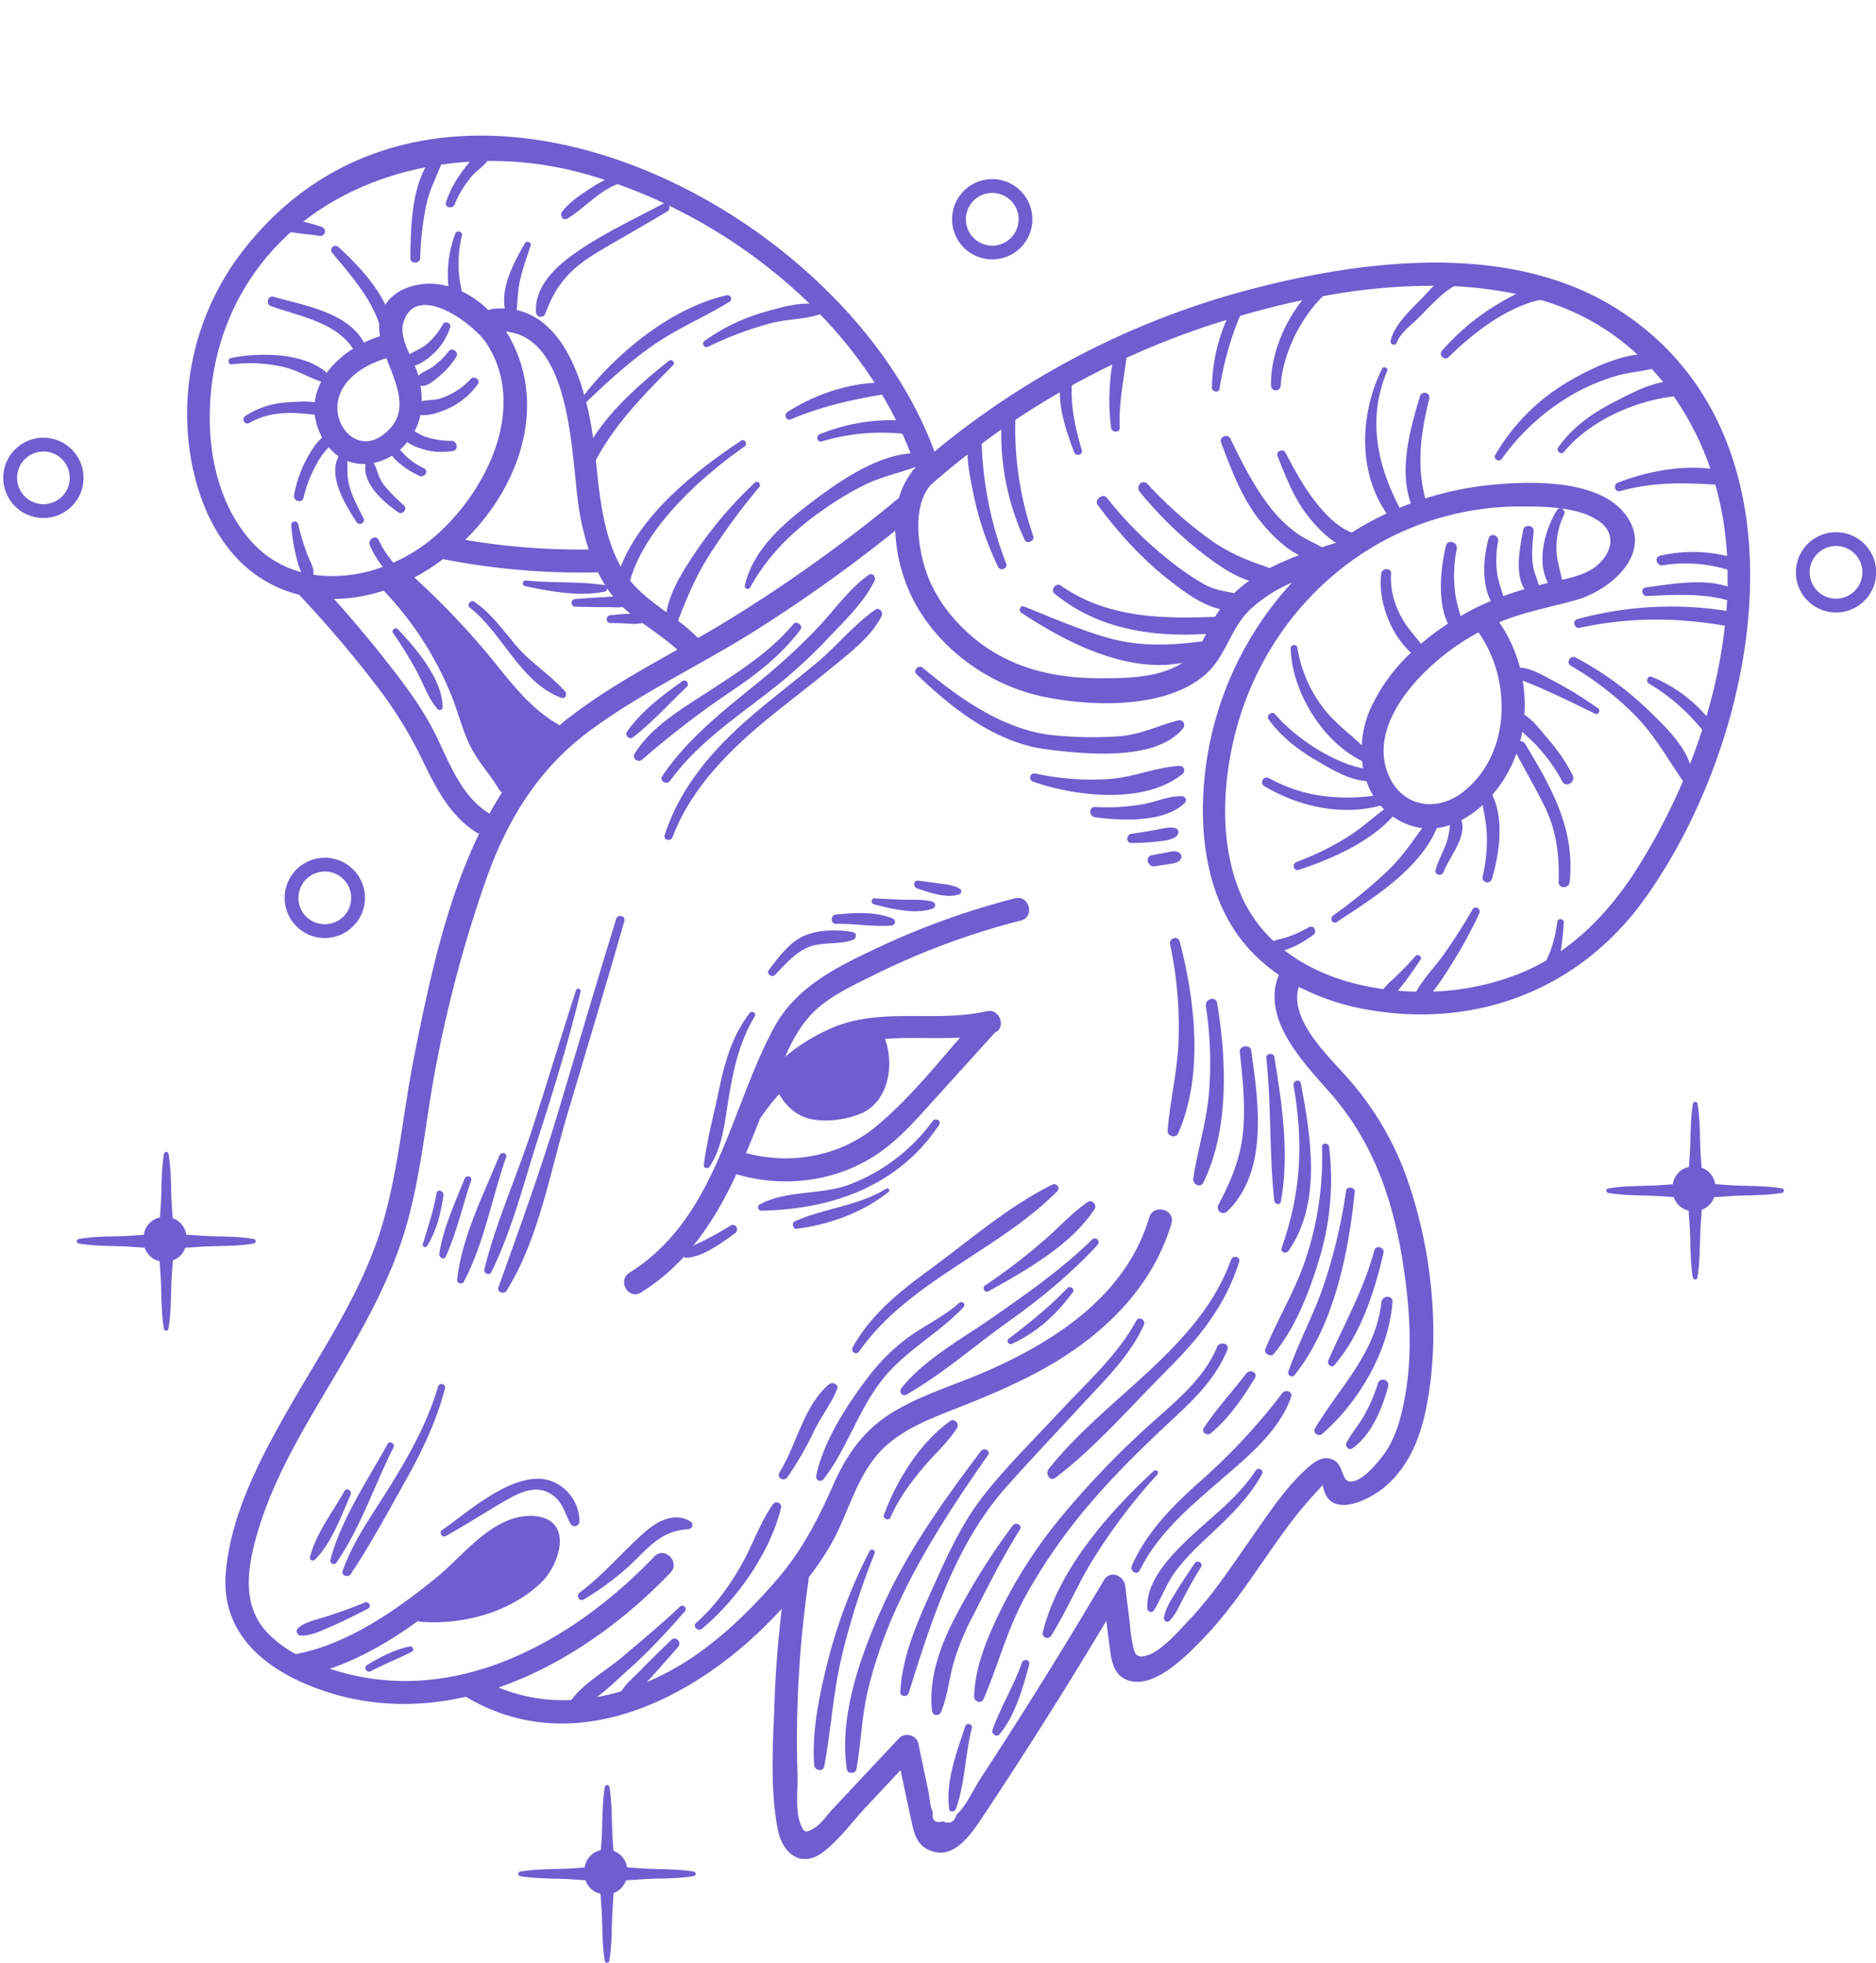 <?xml version="1.0" encoding="UTF-8" standalone="no"?><svg xmlns="http://www.w3.org/2000/svg" xmlns:xlink="http://www.w3.org/1999/xlink" data-name="Layer 2" fill="#000000" height="850.3" preserveAspectRatio="xMidYMid meet" version="1" viewBox="92.9 45.5 812.7 850.3" width="812.7" zoomAndPan="magnify"><g id="change1_1"><path d="M471,546.75c10-6.21,17.82-15.13,25.65-23.78l27.23-30.1c5-2.14,2.3-10.62-3.6-9.28-21.85,5-45-1.77-66.2,6.91A81.46,81.46,0,0,0,433,503.34c2.92-6.61,6.33-13,11.2-18.23,7.32-7.81,18.1-12.63,27.55-17.34a323.61,323.61,0,0,1,63.44-23.5c6.2-1.61,3.57-11.21-2.65-9.6a338,338,0,0,0-59.44,21.41c-17.59,8.3-35.39,16.9-44.93,34.69-6,11.14-10.64,23.26-15.33,35.38a4.87,4.87,0,0,0-.73,1.87C401.8,554.63,391,581,365.6,596.84c-5.43,3.38-.44,12,5,8.59a89.13,89.13,0,0,0,18.6-15.49,1.25,1.25,0,0,0,1,.46c7.43-.42,15.3-6.46,21.14-10.64,2-1.41.2-4.66-1.94-3.32q-5.16,3.22-10.58,6c-1.82.95-3.75,1.76-5.58,2.71,7.57-9.32,13.51-19.88,18.67-30.94C431.73,560.05,453.39,557.68,471,546.75ZM508.81,495c-11.45,13.3-22.88,27.24-36.15,38.31-15.79,13.16-37,17-56.58,11.71,2.11-5,4.13-10,6.11-15a98.48,98.48,0,0,1,8.2-10.5c3.09,5,7.09,9.12,13.21,10.64,6.67,1.66,15.8.43,22.1-2.18,12.07-5,14.76-21,10.58-32.39C487,494.72,498,495.58,508.81,495Z" fill="#705dcf"/></g><g id="change1_2"><path d="M676.74,512.53c-8.28-9.45-25.58-25.33-21.2-39.53a103.81,103.81,0,0,0,30.59,10.05c47.21,8,91.43-9.3,119.3-48.21,50.8-70.89,74.62-200.5-11.84-255.41C747.4,150.1,684.25,157.8,634,171a356.74,356.74,0,0,0-136.29,70.16C458.29,133.11,283,45.49,198.41,153.78a115.34,115.34,0,0,0-23.56,85.29c3.65,28.51,18,56.68,47.68,64.1.06.08.11.16.17.23a500.66,500.66,0,0,1,34.95,41.34,182.27,182.27,0,0,1,18.63,30.83c5.54,11.47,11.63,23.2,22.64,30.35a4.71,4.71,0,0,0,1.57.67c-14.63,30.21-21.91,65.12-28.2,96.75-5.61,28.26-7.35,57.67-17.87,84.72-9.79,25.18-25.23,47.66-38.42,71.1-11.61,20.62-23.22,43.59-25.28,67.54-2.29,26.55,17.08,42.15,40.09,50.49,21.51,7.8,43.2,8.14,63.94,3.37l.12.09c47.25,28.15,100.56.15,134.25-35.58l2.46-2.64c-1.55,13.1-2.64,26.24-3.11,39.43-.66,18.1-2.13,38.56,1.43,56.42,2,10.08,10,16.74,19.48,9.65,6.95-5.21,12.73-13.25,18.67-19.59l15-16c1.45,6.94,2.9,13.88,4.41,20.81,1.13,5.18,2,10.8,7.22,13.49,11.22,5.8,19.29-7.11,24.39-14.77q27.57-41.46,53.12-84.22c.54,4.65,1.11,9.3,1.78,13.92.74,5.06,2.23,10,7.57,11.86,11.46,3.93,25.37-10.68,32.39-17.88,10.4-10.67,18.79-23.11,27.27-35.3,4.76-6.84,9.53-13.7,14.8-20.16,2.44-3,5-5.91,7.64-8.7.52-.55,1.37-1.59,2.21-2.5.1.41.3,1,.54,1.9,3.38,12.63,19.46,4.41,25.54-.43,10.22-8.12,15.59-20.1,18.33-32.6,7.29-33.18,3-72.73-8.86-104.49A131.6,131.6,0,0,0,676.74,512.53ZM624.25,184.1a76,76,0,0,0-6.32,29.39c0,1.83,3,2.34,3.29.44a135.85,135.85,0,0,1,8.86-31.57c8.76-2.55,17.79-4.86,27-6.81-8.44,10.47-13.89,24.89-13.54,37a2.08,2.08,0,0,0,4.16,0c.85-13.3,8.24-28.91,18.32-38.73a259.47,259.47,0,0,1,48-4.53c-1.34,1.34-2.52,2.65-3.46,3.67-5.19,5.67-13.57,12.53-15.27,20.34A1.42,1.42,0,0,0,698,194c1.45-4.2,5.92-7.37,9-10.39,2.62-2.6,5.15-5.29,7.82-7.84a43.56,43.56,0,0,1,7.8-6.2l.16-.09a173.3,173.3,0,0,1,26.93,3.38,106.08,106.08,0,0,0-9.26,5.18,100.4,100.4,0,0,0-22.81,19.35c-1.68,1.9,1,4.61,2.81,2.8,10.19-10,24.83-21.59,39.66-24.77l1.07.29a103.2,103.2,0,0,1,41.06,23.37c-10.65,1.39-22.15,7.15-30.23,11.93a88,88,0,0,0-31.32,31.54c-1.1,1.88,1.63,3.36,2.85,1.67A97.49,97.49,0,0,1,774.87,216a88.22,88.22,0,0,1,18.73-7.79c4.79-1.37,10-1.72,14.81-2.92,1.71,1.87,3.38,3.78,5,5.76-6.91,1.13-13.52,4.68-19.76,7.83C783.5,224,774.46,230,767.9,239.41c-1,1.45,1.33,3.29,2.48,1.91,11-13.31,30.3-22.09,47.61-24.09a125.76,125.76,0,0,1,15.85,31.33c-13.38-1.57-27.94,1.37-40,6-2.23.87-1.4,4.34,1,3.67,14.34-3.94,27.1-3.64,41.16-2.77a135.83,135.83,0,0,1,4.28,21.64c.36,3.09.62,6.19.8,9.31a62.14,62.14,0,0,0-29-.15c-2.73.62-1.53,4.55,1.13,4.12a62.76,62.76,0,0,1,28.09,1.92c0,2.42.06,4.85,0,7.29-10.79-3.62-24.82-1-35.59.44-2.08.28-1.58,3.76.5,3.67,11.18-.48,24-1.31,34.89,1.8-.08,1.54-.18,3.09-.29,4.64a155.14,155.14,0,0,0-64.52,3.55c-2.45.65-1.41,4.33,1,3.79,21-4.59,41.77-4.59,62.86-.9a223.19,223.19,0,0,1-8,39.18,62.08,62.08,0,0,0-23.71-17.05c-1.69-.72-2.76,2-1.23,2.91a86,86,0,0,1,23.1,20.06q-2.41,7.48-5.29,14.78c-2.85-8.8-11.6-17-17.6-22.88a140.22,140.22,0,0,0-31.92-23.22c-2.33-1.25-4.37,2.21-2.08,3.56a135.51,135.51,0,0,1,27.7,21.36c8.54,8.66,13.86,18.43,20.6,28.21a2.31,2.31,0,0,0,.3.32,270.36,270.36,0,0,1-19.25,36.9c-8.93,14.28-20,27.33-33.76,36.88a109.21,109.21,0,0,0,1.33-12.51c.1-1.55-2.53-1.94-2.75-.37a66.09,66.09,0,0,1-2.87,12.33c-.48,1.41-1.23,2.94-1.9,4.49a86.79,86.79,0,0,1-9.82,5,111.76,111.76,0,0,1-39.34,8.54,123.58,123.58,0,0,0,7.71-11.3,197.41,197.41,0,0,0,12.37-22.56c.92-1.94-1.82-3.62-2.92-1.71-3.85,6.67-8,13.1-12.41,19.41-3.72,5.3-8.84,10.45-12,16.21-2.65-.06-5.3-.2-7.93-.42.63-.77,1.16-1.48,1.52-1.91,3-3.65,5.59-7.59,8.28-11.5.86-1.26-1.14-2.83-2.14-1.65a138.67,138.67,0,0,1-9.92,10.22,25.4,25.4,0,0,0-4,4.14q-4.76-.66-9.38-1.68c-12.2-2.72-23.89-7.65-33.51-15.12a44,44,0,0,0,12.46-6.68c1.94-1.41.24-4.55-1.93-3.29a52.26,52.26,0,0,1-8.45,3.92c-2.22.81-4.58,1.26-6.82,2a59.48,59.48,0,0,1-13.53-18.76c-9.78-21.5-8.83-47.68-3.3-70.17,11.17-45.39,45.26-82.47,90.65-94.86a124.39,124.39,0,0,1,32.39-4.44c10.76,0,25.88-.06,35,6.5,8.49,6.09,4.33,15.63-2.82,20.37-4,2.62-8.75,3.85-13.41,4.89-.81-4.4-2.31-8.42-2.39-13.05a32.74,32.74,0,0,1,3.29-15.21c1-2.08-1.91-3.85-3.13-1.83-5.25,8.71-8.85,21.8-3.85,31.47-1.32.31-2.64.63-3.95,1-.77-2.92-2.14-5.69-2.57-8.76-.68-4.88-.15-9.82.32-14.69.25-2.56-4-3.15-4.51-.61-1.28,6.87-3.89,18.92.56,25.73q-4.66,1.35-9.23,3c-.79-3-2-6-2.52-9.12A42.38,42.38,0,0,1,741.9,280c.48-2.69-3.44-3.87-4.16-1.14-2.16,8.06-3.1,19.1,1,27-1,.44-2.1.89-3.14,1.37-3.35,1.54-6.7,3.29-10,5.18-.75-3-1.71-5.92-2.17-9a59.19,59.19,0,0,1,.54-20.13c.58-3-4-4.37-4.68-1.29-2.27,9.62-3.83,24,.88,33.7a112.51,112.51,0,0,0-11.73,8.73c-2.47-3.41-5.49-6.49-7.64-10.14-3.68-6.24-5.73-12.89-5.27-20.18.18-2.8-3.95-2.66-4.27,0-1.41,11.48,3.8,26,12.91,34.16A77,77,0,0,0,686.38,353a45.09,45.09,0,0,0-3.55,15.37c-5.38-5.17-11.57-9.63-16.25-15.64A58,58,0,0,1,654.9,326c-.27-1.63-2.91-1.23-2.86.39.46,18.48,13.68,40.47,30.94,48.81.11,1.07.25,2.13.45,3.19-13.79-2.67-30-13.82-38.12-23.48-1.31-1.58-4.1.53-2.87,2.21,5.71,7.8,12.93,13.31,21.23,18.14,6.68,3.88,13.57,8.06,21.18,8.63a33.25,33.25,0,0,0,3,6.37c-16,1.92-30.7.36-45.28-7.68a2,2,0,0,0-2,3.46c14.92,8.91,33.34,13,50.41,8.47.48.55,1,1.12,1.48,1.64-5.1,3.79-9.79,8.14-15.22,11.58a120.89,120.89,0,0,1-22.66,11.2c-2.1.78-1.25,4.14.94,3.41,13.89-4.58,30.59-11.81,40.72-23.11a30.18,30.18,0,0,0,5.54,3.08,27.29,27.29,0,0,0,7.21,1.92c-4.66,6.56-9.14,12.95-15.1,18.7a224.61,224.61,0,0,1-23.52,19.23c-1.64,1.2-.13,3.95,1.63,2.78,15.49-10.23,35.75-22.66,43.35-40.7a28.11,28.11,0,0,0,5.71-1.3,36.81,36.81,0,0,1-1.65,8.05c-1.49,3.81-3.44,7.37-4.6,11.31-.66,2.24,2.67,3.08,3.45.95,2.23-6.08,10.35-15.36,7.69-22.4a43.11,43.11,0,0,0,9.28-6.64c.6,3.83,1.48,7.64,1.71,11.55a68,68,0,0,1-1.78,19.6,2.09,2.09,0,0,0,4,1.11c3.22-10.88,5.47-25.79.2-36.58a57,57,0,0,0,9.35-15.05c.41-1,.76-1.95,1.12-2.93,4,7.83,8.54,15.36,12.36,23.26,5,10.32,6.3,21,5.93,32.37-.1,3.13,4.48,3,4.78,0,2.35-23-7.72-40.49-19.2-59.64a2.45,2.45,0,0,0-2.24-1.29c.35-1.36.65-2.73.91-4.11,2,2,4.25,3.85,6,5.77A73.33,73.33,0,0,1,769.67,384c1.57,3,6,.36,4.53-2.65a76.39,76.39,0,0,0-10.65-15.67c-2.86-3.34-6.26-8-10.27-10.53a63.75,63.75,0,0,0-.73-14.8c10.64,4.18,20.93,9.24,31.2,14.27a1.34,1.34,0,0,0,1.35-2.32,169.87,169.87,0,0,0-20-12.25c-4.41-2.26-8.85-5.08-13.73-5.27a62.47,62.47,0,0,0-9-19.71c10.71-4.43,21.75-6.43,33-9.54,15.31-4.23,34.64-20.71,21.36-37.56-11.85-15-41.31-14.09-58.23-12.37a140.42,140.42,0,0,0-28.18,5.83c-3.75-14.59-2-28.09,1.77-43.29a2.08,2.08,0,0,0-4-1.11c-4.36,14.56-9.21,31.67-4,46.53q-2.46.92-4.88,1.91c-9.82-18.89-14-38.69-5.36-59.31.54-1.27-1.63-2.19-2.23-.94-9.5,19.36-10.69,44.43,2,62.72a131.93,131.93,0,0,0-15.07,8.26c-6.42-2.22-12.33-8.84-16.13-13.73-5-6.46-8.87-13.69-12.66-20.92-1-1.85-4.24-.56-3.44,1.46,3.64,9.22,7.27,18.62,13.5,26.45,2.66,3.35,7.08,8.23,11.87,11.2-2,.63-4.08,1.26-6.12,1.92-3.19-1.88-6.67-3.24-9.79-5.32a56.42,56.42,0,0,1-13.43-13.05c-6.7-8.85-11.63-18.81-16.47-28.75-1.08-2.23-4.94-.66-4,1.71,4.52,12,9,24.21,17.16,34.3,4.18,5.2,10,11.18,16.61,14.56A114.07,114.07,0,0,0,643,291.59c-9.84-3.29-18.17-6.59-27-13.14a181.73,181.73,0,0,1-26-23.3c-2.11-2.29-5.32,1-3.38,3.38a170.74,170.74,0,0,0,28.72,27.83c5.34,4,11.86,8.53,18.72,10.75a60.26,60.26,0,0,0-6.51,5.35c-4.34-.87-8.53-1.42-12.87-3.78a112.14,112.14,0,0,1-16.34-11.35,161.59,161.59,0,0,1-25.89-26.13c-1.76-2.23-5.68.75-4,3.06,9,12.13,19.09,23.31,31,32.61,5.82,4.55,13.9,10.73,22,12.5-.76,1.08-1.46,2.2-2.11,3.34-23.32.92-47.07.45-66.89-13.54-2.06-1.45-4.68,1.9-2.71,3.51,18.78,15.45,42.2,18.84,65.7,17.47q-.87,1.69-1.83,3.33a4.2,4.2,0,0,0-.79,0c-14.16,1.69-26.63,2.2-40.57-1.83-12.21-3.53-24-8.72-35.77-13.4-1.63-.65-2.45,1.82-1.13,2.7,19.2,12.74,45.76,26.44,69.9,21.67-10.27,6.53-23.47,6.68-35.23,6.72-21.64.09-41.91-4.94-58.18-20-8.22-7.59-14.94-17-18.24-27.8s-5.23-26.87,2.44-35.92q7.78-6.85,16-13.22c.18,6.3,1.75,12.94,2.86,18.49a133.15,133.15,0,0,0,10.44,30.3c.9,1.93,4.26.56,3.48-1.47a157.17,157.17,0,0,1-10.64-52c2.8-2.09,5.63-4.12,8.48-6.12a109.32,109.32,0,0,0,10.09,47.7c1,2.12,4.52.62,3.76-1.58a143.61,143.61,0,0,1-7.78-50.28q9.45-6.31,19.31-12c0,9,3.08,17.44,6.16,25.92.75,2.07,4,1.25,3.34-.92-2.76-9.26-4.76-18.28-4.34-27.92q8.65-4.8,17.57-9.1a66,66,0,0,0-.89,6.86,95.49,95.49,0,0,0,.33,20.42c.27,2.35,3.89,2.48,3.77,0-.47-10.46,1.65-20,2.91-30.15a342.22,342.22,0,0,1,38.4-14.91C620.88,185.14,622.56,184.62,624.25,184.1Zm103,204.08c-13.09,10.61-29.67,6-34.06-10.51-3.92-14.74,5.71-29.43,15.46-39.53a102.83,102.83,0,0,1,24.76-18.71c0,.05,0,.09.07.13C747.66,339.79,747.62,371.63,727.23,388.18ZM202,280.3c-21.59-23.79-22.09-63.86-11.5-92.46a104,104,0,0,1,28.4-41.79c4,.76,8.17.88,12.21,1.62a2,2,0,0,0,1.07-3.9,70.37,70.37,0,0,0-7.92-2.24c15.23-11.94,33.54-19.72,52.93-23.53-6.14,11.33-6.36,27.42-6.54,39.18-.05,2.79,4.19,2.77,4.31,0a128.23,128.23,0,0,1,2.78-23.76c1.39-5.88,4.1-11.07,6.24-16.58q6.21-.91,12.52-1.29c-1.28,1.43-2.42,3-3.41,4.28A48.6,48.6,0,0,0,286.13,133c-.86,2.4,2.82,3.29,3.75,1a44.74,44.74,0,0,1,7.19-11.9c2-2.39,5.05-4.36,7-6.86a152,152,0,0,1,40.11,5q5.4,1.43,10.79,3.19a66.71,66.71,0,0,0-5.86,3.39c-4.49,2.84-9.37,6.15-12.69,10.33-1.27,1.6.31,4.24,2.33,3,7.25-4.36,13.58-11.91,21.7-14.88q10.2,3.61,20.22,8.33a2,2,0,0,0-.56.17c-13.56,7.25-28.32,14-40.63,23.25-7.44,5.59-15.11,13.9-14.36,23.8a2.05,2.05,0,0,0,4,.54c4.83-13,11.22-19.8,23.1-26.87,9.9-5.88,19.93-11.5,29.8-17.43a1.78,1.78,0,0,0,.67-2.49,232.1,232.1,0,0,1,60.9,42.46c-6.54-.12-13.78,2-19.47,3.64a83.8,83.8,0,0,0-26,12.51,1.48,1.48,0,0,0,1.49,2.55,152.44,152.44,0,0,1,27.54-10.3c6.9-1.74,14.35-1.53,21-3.78a193.84,193.84,0,0,1,23.67,29.72C458.69,212,444.89,217,434,224c-1.58,1-.56,4,1.35,3.2,13.28-5.58,25.64-8.36,39.63-10.75q3.25,5.44,6.08,11.08a83.09,83.09,0,0,0-33,6.07c-1.89.75-1.18,3.74.86,3.12a90.89,90.89,0,0,1,34.89-3.33c1.26,2.81,2.46,5.64,3.55,8.5-15.47,1.29-31.35,12.43-43.06,21.33-12.2,9.27-25.09,20.28-28.71,35.82a1.25,1.25,0,0,0,2.27,1c7.84-14.24,18.72-24.72,32-33.94a134.65,134.65,0,0,1,17.41-10.45c7.25-3.56,14.78-5.14,22.2-7.8h0a2.29,2.29,0,0,0,.1.23,5.52,5.52,0,0,0-.66.63,5.13,5.13,0,0,0-1.08,1.36,34.22,34.22,0,0,0-5.5,11.14,647.76,647.76,0,0,1-73.92,52.94c-4.33,2.65-8.72,5.2-13.14,7.72a78.78,78.78,0,0,0-8.67-7.46c4-10.3,7.91-19.72,14.08-29.22a278.56,278.56,0,0,1,21.09-28.62c1.12-1.32-.64-3.16-1.92-1.93a179.49,179.49,0,0,0-25,29.12c-5.19,7.72-11.64,17.27-13.2,27-5.71-4.15-11.36-8.31-15.81-13.77,6.73-23.27,30.56-44.65,49.59-58.06,1.51-1.07.1-3.57-1.48-2.52-19.8,13.19-43,31.42-52.15,54.57-7.66-14-9.09-30.33-10.79-46.06,8.23-15.67,21.05-28.64,33.41-41.14,1.24-1.25-.58-3-1.9-1.89-12.37,10-24.12,20.18-32.68,33.36a145.19,145.19,0,0,0-3-15.48c9.39-9,18.95-17.76,29.66-25.14,10.32-7.11,21.8-11.85,32.4-18.4a1.54,1.54,0,0,0-1.18-2.81c-23.39,5.24-47,24.26-61.73,43.18-4.69-16.64-13.38-33.22-29.25-36.78.42-4.87.53-9.52,1.78-14.34,1.18-4.59,2.71-9.08,4.26-13.56.51-1.47-1.73-2.37-2.48-1.05-4.61,8.11-10.44,18.53-8.71,28.29a33.53,33.53,0,0,0-5.34.2,5.51,5.51,0,0,0-1.75.53A43.13,43.13,0,0,0,293,171.72a50.58,50.58,0,0,1,0-24.06,1.51,1.51,0,0,0-2.92-.8,50.67,50.67,0,0,0-2.93,22.67c-.95-.26-1.91-.48-2.89-.65-9.05-1.6-19.54,1-24.42,8.63-4.77-9.65-12.39-17.7-20.34-25a1.85,1.85,0,0,0-2.62,2.61c7.94,9.52,16.21,18.81,20.31,30.56a22.23,22.23,0,0,0,.34,5.49,46.9,46.9,0,0,0-6.93,2.75c-7.28-13.23-25.81-16-39.1-19.83-2.64-.78-3.67,3.19-1.12,4.08,12.09,4.27,28.17,7,35.44,18.43A41.76,41.76,0,0,0,234.44,207c-10.12-9-29.6-8.81-41.57-6.38-1.5.31-1.19,2.89.36,2.71A64.78,64.78,0,0,1,216,204.55c5.66,1.37,10.68,4.49,16.07,6.3a26,26,0,0,0-2.83,8.94c-3.41-.57-7.35-.2-10-.11-7.28.27-14,2-20.09,6.09-1.8,1.23-.2,4.07,1.72,3,9-5.23,18.64-4.79,28.39-3.57a26.87,26.87,0,0,0,3.21,9.85,27.07,27.07,0,0,0-5,6.26,53.57,53.57,0,0,0-7.17,18.67c-.51,2.64,3.45,3.8,4.09,1.12a56.27,56.27,0,0,1,6-15.16,29.22,29.22,0,0,1,4.32-6.07c.22-.21.43-.4.65-.58a20.49,20.49,0,0,0,4.23,3.89c-4.71,8.85,3.05,21.24,7.73,28.42a1.71,1.71,0,0,0,3-1.73c-2.21-4.28-4.55-8.69-5.94-13.33-1.15-3.84-.94-7.53-1-11.34a19.41,19.41,0,0,0,7.92,1.3c-1.61,8.5,8.1,16.83,14.22,21,1.81,1.23,4-1.61,2.36-3.05a74.46,74.46,0,0,1-8.4-8.54c-2.55-3-2.95-6.57-4.68-9.84a24.82,24.82,0,0,0,7.91-3.17,20.91,20.91,0,0,0,4.25,4.12,35.09,35.09,0,0,0,7.66,4.62c2.2,1,4.16-2.21,1.93-3.29a31.46,31.46,0,0,1-7-4.51c-1.16-1-2.21-2.35-3.38-3.47A27.07,27.07,0,0,0,269.3,237a18.82,18.82,0,0,0,5,2.49,28.33,28.33,0,0,0,14.87,1.36c2.53-.43,1.81-4.28-.59-4.35A38,38,0,0,1,277,234.68a36.52,36.52,0,0,1-4.5-2.35,26.25,26.25,0,0,0,2.55-7.12c3.49.63,8.08-1.07,10.84-2.2a32.24,32.24,0,0,0,14-11.09c1.29-1.76-1.52-3.84-3-2.31a31.07,31.07,0,0,1-13.5,8.59c-2.18.66-5.23.55-7.8,1.11a38.57,38.57,0,0,0-.53-6.7c2.87.63,6-2.38,8.1-4.07a36.1,36.1,0,0,0,7.43-8.49c1.23-1.91-1.77-4.31-3.21-2.47a35.84,35.84,0,0,1-7.25,7c-1.61,1.16-4.49,2.11-6,3.72,0,0,0,0,0-.06a32.91,32.91,0,0,0-1.58-4.34c3.28-.93,6.51-3.63,8.74-5.78a26.73,26.73,0,0,0,6.61-10.82c.63-1.84-2.21-3-3.13-1.32a30,30,0,0,1-7,8.6c-2.24,1.92-5,2.89-7.44,4.4-2.11-4.67-3.95-9.49-2.67-13.75,5.4-18,30.43.49,36,9,18,27.75.11,64-22.12,83.43l-.57.48a5.39,5.39,0,0,0-1.16,1,72.25,72.25,0,0,1-16.62,10.15,22.17,22.17,0,0,0-1.85-2.51,39.68,39.68,0,0,1-4.36-7.27c-1.24-2.62-5-.34-3.86,2.26a41.28,41.28,0,0,0,4.17,7.38c.37.51.86,1.24,1.44,1.92a61.42,61.42,0,0,1-30.12,3.41c.55-2.89-1.51-5.93-2.53-8.66a98,98,0,0,1-4-13.27c-.37-1.67-3.16-1.34-3,.4a75.4,75.4,0,0,0,2.28,14.18,30.25,30.25,0,0,0,2.1,6.25A44.08,44.08,0,0,1,202,280.3Zm133.37,79.39c-13.76-7.59-22.54-20.58-32.47-32.38a345.06,345.06,0,0,0-30.5-31.63,93.11,93.11,0,0,0,12.43-7.95,311,311,0,0,0,66.29,5.75,5.25,5.25,0,0,0,.82-.1,58.81,58.81,0,0,0,3.13,5.67l-.15-.05c-11.18-1.7-23-.88-34.29-2-1.38-.14-1.67,2.12-.33,2.41,10.83,2.29,23.65,4.65,34.62,2.38a1.39,1.39,0,0,0,1-1.45c.58.86,1.14,1.73,1.77,2.56.26.33.54.65.81,1-1.2.09-2.39.2-3.54.26-4.32.22-8.62.54-12.93.86a1.66,1.66,0,0,0,0,3.31c4.31.09,8.62.19,12.93.18,2.53,0,5.23.24,7.8,0,1.06,1,2.16,2,3.28,2.88-3,0-6.18.44-8.65.61-2.17.15-2.22,3.41,0,3.42,2.78,0,5.54.12,8.31.26a18.07,18.07,0,0,0,5.56-.25c5.1,3.74,10.39,7.26,15.05,11.54-15.86,8.92-31.79,17.79-46.18,28.87C338.47,357,336.89,358.36,335.33,359.69ZM315.65,195.54a55.5,55.5,0,0,0-3.53-6.38c29.27,2.86,28.22,57.14,31.74,77.64a116.05,116.05,0,0,0,4.07,16.75,298.54,298.54,0,0,1-53.51-4.15C317,257.25,329,224.32,315.65,195.54Zm-57.23,38.63c-10.27,7.4-20.39-2.92-19.28-13.63s11.87-17.06,21.18-19.88C264.85,212.72,271.21,225,258.42,234.17Zm45.52,163.16c-12.27-8-17.13-23.64-23.58-36-4.95-9.49-11.33-18.11-17.88-26.54-7.92-10.21-16.23-20.19-24.87-29.83a70.19,70.19,0,0,0,21.49-3.6,144.23,144.23,0,0,1,29.36,45.46c2.75,6.9,4.55,14.12,7.67,20.87,3.37,7.29,8.71,12.71,12.71,19.45a5.15,5.15,0,0,0,1.55,1.65q-2.91,4.54-5.52,9.29A5.48,5.48,0,0,0,303.94,397.33ZM700.67,655.1c-1.39,6.35-3.33,12.58-6.73,18.16-2.35,3.85-11.45,15.65-17,13.9-2.5-.8-2.49-7.07-6.05-9-3.79-2.1-7.2-.36-10.22,2.14-9.79,8.08-17.49,19.87-24.73,30.16-8.92,12.67-17.36,25.8-28.08,37.06-4.64,4.86-12.62,14.4-19.49,15.5-4.28.68-4.21-2.86-5.13-6.84a70.32,70.32,0,0,1-.88-7.25q-1-8.16-2-16.31c-.56-4.61-6.54-7.13-9.27-2.51q-20.68,35-42.64,69.23-5.24,8.15-10.54,16.24c-3.18,4.84-6.41,12.28-10.69,16.14q-1.38,4.8-5.84,2.87-5.1,1.28-4.35-4c-1.34-2.52-1.39-6.56-2-9.33q-2.16-10.26-4.33-20.53c-.77-3.64-5.85-4.83-8.32-2.2L453,829.88c-2.1,2.24-4.17,5.5-6.7,7.14-4.57,3-5.25,2.45-6.8-1.85-2.07-5.71-.93-14.87-1.12-20.92a480.6,480.6,0,0,1,4.79-84.16,5.31,5.31,0,0,0,0-1.19,116.59,116.59,0,0,0,9.9-14.69C459.85,702.1,463.2,688,471.9,677c9-11.42,23.09-16.53,36.2-21.71s26.22-10.69,38.52-17.7c24.52-14,45.52-34.39,53.75-62,1.84-6.16-7.77-8.78-9.6-2.65-9.92,33.26-39.76,53.05-70,66.39C507,645.41,492,649.65,479.1,657.65c-12.24,7.62-19.61,18.36-25.36,31.4-6.87,15.58-13.85,28.92-25.18,41.85-10.28,11.73-21.55,22.82-34.42,31.72a117.31,117.31,0,0,1-21,11.6c.35-.41.69-.81,1.05-1.2,4.23-4.6,8.34-9.29,12.45-14,1.8-2.06-1-5-3-3-4.49,4.34-9,8.67-13.31,13.16-2.54,2.63-6.21,5.6-8.23,9a95.75,95.75,0,0,1-10.62,2.52c5.05-3.68,9.74-8.4,13.89-12.09,8.76-7.76,16.49-16.26,24.21-25a1.48,1.48,0,0,0-2.09-2.09c-8.05,7.6-16.6,14.71-25.05,21.85-6.94,5.86-16.56,11.21-22,18.58a72.86,72.86,0,0,1-31.58-5.39c28.17-9.73,54-28.36,74.48-49.72,4.44-4.62-2.59-11.67-7-7-34.82,36.33-85,64.85-136.68,49.79-1.28-.37-2.58-.78-3.88-1.2,13.41-4.52,26.34-12.11,38.17-20.68a5.24,5.24,0,0,0,1.68.4c18.18,1.15,38-4.07,51.53-16.87,8.53-8.09,14.33-27.77-2.89-29s-30.23,16.75-42.08,26.45c-17,13.93-38.36,28.9-60.26,33.16a5.28,5.28,0,0,0-.85.25,51.47,51.47,0,0,1-12.07-9c-12-12.4-8.78-29.48-4.32-44.46,6.79-22.76,19.15-43.3,31.19-63.6,11.47-19.35,23-38.86,30.41-60.21,9-25.91,10.66-53.88,16.07-80.64a558.79,558.79,0,0,1,21.61-79.06c9.13-25.28,22.53-46.86,44.31-63,22.29-16.55,47.87-28.42,71.34-43.17a656,656,0,0,0,61.12-43.6,71.93,71.93,0,0,0,10.43,34.63C503,329.18,523.45,343,545.58,347.46c20.82,4.19,52.15,5.14,69.32-9.59,9.09-7.79,10.93-20.21,19.71-28.47a63.44,63.44,0,0,1,17.94-11.48,146.17,146.17,0,0,0-38.47,94.15c-.67,21.55,3.54,44.35,17.34,61.53a71.93,71.93,0,0,0,15.48,14.2c-7.68,19.09,10.26,37.52,22.06,50.94,21.37,24.26,29.49,53.31,33.19,84.86C704.17,620.72,704.38,638.2,700.67,655.1Z" fill="#705dcf"/></g><g id="change1_3"><path d="M422.73,570c30.85-.63,59.4-10.77,77-37.17,1.19-1.77-1.6-3.31-2.82-1.65a79.23,79.23,0,0,1-36.25,27.56c-12.33,4.54-27.31,2.3-38.7,8.58A1.45,1.45,0,0,0,422.73,570Z" fill="#705dcf"/></g><g id="change1_4"><path d="M438.08,577.85c14.33-1.88,28.51-7.06,39.8-16,.78-.62-.23-1.89-1.06-1.38-12.3,7.57-26.71,8.35-39.62,14.14C435.66,575.28,436.38,578.07,438.08,577.85Z" fill="#705dcf"/></g><g id="change1_5"><path d="M343.9,704.69c.09-9.93-8.17-18.76-18.25-18.57-14.44.29-30.17,14.51-41.28,22.29A1.52,1.52,0,0,0,285.9,711c8.46-4.7,16.57-9.94,24.93-14.81,6.57-3.81,15-8.66,22.54-2.11,3.47,3,4.58,7.72,6.72,11.61A2.06,2.06,0,0,0,343.9,704.69Z" fill="#705dcf"/></g><g id="change1_6"><path d="M392,704.64c-6.67-4.1-14-.41-19.4,4.29-9.88,8.56-17.95,18.59-28.54,26.47-1.74,1.3-.21,4.18,1.75,3a119.4,119.4,0,0,0,20.31-15.11c8.08-7.66,13-14.54,25-15.34A1.78,1.78,0,0,0,392,704.64Z" fill="#705dcf"/></g><g id="change1_7"><path d="M427.73,697.21c-5.63,8-8.86,17.86-13.72,26.35-5.34,9.34-11.48,17.85-19.52,25-1.74,1.55.78,4,2.53,2.53,15.17-12.62,29.58-33.06,34.23-52.43A1.94,1.94,0,0,0,427.73,697.21Z" fill="#705dcf"/></g><g id="change1_8"><path d="M452,645.23c-11,9.33-14,26.32-21.46,38.23-1.38,2.21,2,4.12,3.46,2a145.93,145.93,0,0,0,11.72-20.32c2.92-6.13,7.38-11.56,9.83-17.87C456.37,645.13,453.43,644,452,645.23Z" fill="#705dcf"/></g><g id="change1_9"><path d="M465.14,630.92c21.38-30.46,60.12-43.46,85.81-69.39a1.8,1.8,0,0,0-2.17-2.81c-19,9.33-36.45,24.59-53.52,37.07-12.93,9.46-25.07,19.25-33,33.44A1.67,1.67,0,0,0,465.14,630.92Z" fill="#705dcf"/></g><g id="change1_10"><path d="M510.3,611.82a1.32,1.32,0,0,0-1.87-1.87c-7.2,6.39-16.06,10.23-23.64,16.1a87.21,87.21,0,0,0-15.9,16.16c-9.08,11.91-19.28,27.73-22.39,42.56a1.81,1.81,0,0,0,3.3,1.39c10-13,14.82-29.58,25.16-42.75C485,630.62,499.27,623.44,510.3,611.82Z" fill="#705dcf"/></g><g id="change1_11"><path d="M521,605c16-9,35.84-19.95,46.09-35.74,1.17-1.8-1.19-4.24-3-3-7.12,4.85-13,11.65-19.66,17.21a247.64,247.64,0,0,1-24.94,19A1.5,1.5,0,0,0,521,605Z" fill="#705dcf"/></g><g id="change1_12"><path d="M566,582.5c-13.13,12.87-28.31,23.44-43.35,33.94-13.07,9.12-29.19,17.86-39.27,30.43-1.2,1.51.29,3.88,2.17,2.81,15.38-8.71,29.55-21.21,44-31.49,14-10,27.11-20.68,38.79-33.36A1.65,1.65,0,0,0,566,582.5Z" fill="#705dcf"/></g><g id="change1_13"><path d="M555.34,603.51c-7.68,8-16.54,15.21-25.39,21.88a1.33,1.33,0,0,0,1.33,2.29c11-5.09,19.22-12.65,26.38-22.38C558.66,603.94,556.48,602.32,555.34,603.51Z" fill="#705dcf"/></g><g id="change1_14"><path d="M400.25,551c5.86-8.73,6.65-19.83,8.34-30,2-12.25,4.75-24.47,11.27-35.2.92-1.51-1.31-2.7-2.32-1.35-7.2,9.66-10.47,20.22-12.89,31.92-2.31,11.2-5.46,22.6-6.86,33.93C397.62,551.7,399.6,551.92,400.25,551Z" fill="#705dcf"/></g><g id="change1_15"><path d="M425.91,465.77c-1.21,1.57,1.38,3.48,2.72,2.09,4.22-4.39,8.89-9.88,14.68-12.12,6.06-2.35,13-.81,19.15-3.09,1.45-.53,1.79-2.91,0-3.3C456.05,448,447,448.26,441,451,434.58,454,430.07,460.37,425.91,465.77Z" fill="#705dcf"/></g><g id="change1_16"><path d="M479.07,446.46a1.58,1.58,0,0,0,.42-3.09c-7.57-3.09-16.32-2.41-24.31-1.72-2.58.22-2.67,4.13,0,4.08C463.14,445.57,471.15,447.1,479.07,446.46Z" fill="#705dcf"/></g><g id="change1_17"><path d="M471.46,437.26c7.45,1.91,18,4.59,25.5,1.85a1.54,1.54,0,0,0,0-2.93c-3.8-1.19-7.92-.79-11.87-.89q-6.64-.18-13.28-.63C470.31,434.56,470,436.89,471.46,437.26Z" fill="#705dcf"/></g><g id="change1_18"><path d="M490.13,430.35c5.29,1.78,12.75,4.5,18.29,2.6a1.32,1.32,0,0,0,.31-2.38c-2.52-1.57-5.21-1.83-8.1-2.22-3.35-.45-6.69-.93-10.05-1.36C488.58,426.73,488.4,429.77,490.13,430.35Z" fill="#705dcf"/></g><g id="change1_19"><path d="M418.56,355.6c-16.63,14.3-30.83,30.5-37.73,51.64-.72,2.2,2.62,3,3.41.94,8.23-21.8,25.47-38.5,43.21-52.91,8.25-6.7,16.76-13.07,24.95-19.84,7.8-6.44,17.91-13.85,22.43-23.08.8-1.64-.94-3.93-2.71-2.72-9.11,6.22-16.57,15.62-25.11,22.76C437.62,340.25,427.84,347.61,418.56,355.6Z" fill="#705dcf"/></g><g id="change1_20"><path d="M379.8,381.75c-1.43,2.12,1.93,4,3.39,2,12.42-17.11,30.1-28.33,46.37-41.35a220.29,220.29,0,0,0,22.21-20.55c7.16-7.57,15.39-15.36,20-24.78.74-1.5-.89-3.69-2.53-2.53-8.58,6.09-14.8,15.2-22,22.8A267.17,267.17,0,0,1,422.73,340C407.2,352.75,391.12,364.86,379.8,381.75Z" fill="#705dcf"/></g><g id="change1_21"><path d="M367.82,372.06c-1.28,2.11,1.54,4,3.27,2.52a396.77,396.77,0,0,1,38.1-29.3c11.49-7.66,22.15-15.89,30.46-27,1.33-1.77-1.65-4.08-3.08-2.38-10.46,12.42-24.13,20.91-37.58,29.69C388,352.75,374.79,360.57,367.82,372.06Z" fill="#705dcf"/></g><g id="change1_22"><path d="M367,365c8.4-6.4,15.78-14.77,23.49-22,1.26-1.18-.42-3.47-1.89-2.44-8.57,6-18.1,13.26-24.1,21.94C363.45,364,365.5,366.14,367,365Z" fill="#705dcf"/></g><g id="change1_23"><path d="M546.38,370.15c16.1,2,47.32,5.39,59-9.11a2.1,2.1,0,0,0-2-3.47c-8.84,2.28-16.27,6.16-25.64,6.9a168,168,0,0,1-27.83-.38c-21.53-1.93-41-15.69-57.18-29.24-1.88-1.59-4.57,1-2.75,2.75C505.37,352.5,524.51,367.44,546.38,370.15Z" fill="#705dcf"/></g><g id="change1_24"><path d="M605.41,380.56a1.92,1.92,0,0,0-1.35-3.25c-9.92.45-19.53,4.69-29.57,5.58a112.26,112.26,0,0,1-33-2.28,1.83,1.83,0,0,0-1,3.53C558.75,390.61,589.34,394.15,605.41,380.56Z" fill="#705dcf"/></g><g id="change1_25"><path d="M606.17,393.34a1.71,1.71,0,0,0-1.2-2.88c-5.66-.23-11,2.34-16.55,3.38a89.08,89.08,0,0,1-21.07,1.26c-2.94-.15-2.76,4.11,0,4.47C578.73,401.07,597.25,402,606.17,393.34Z" fill="#705dcf"/></g><g id="change1_26"><path d="M602.5,407.81c1.23-.93,1.31-3.12-.47-3.55-2.78-.66-5.44.23-8.21.71-3.55.62-7.08,1.27-10.66,1.72-2.49.32-2.68,4.08,0,4a92.6,92.6,0,0,0,10.27-.55C596.47,409.79,600,409.71,602.5,407.81Z" fill="#705dcf"/></g><g id="change1_27"><path d="M604.46,417.61a2,2,0,0,0-.71-2.68c-1.68-1.16-3.73-.44-5.6-.09L591.87,416c-3.16.59-1.79,5.3,1.33,4.8l6.31-1C601.55,419.45,603.19,419.37,604.46,417.61Z" fill="#705dcf"/></g><g id="change1_28"><path d="M603.24,536.6c11.11-25,7.44-57.53.74-83.18-.72-2.73-4.78-1.57-4.2,1.15a170.56,170.56,0,0,1,3.67,42c-.49,13.13-3.67,25.77-4.74,38.78C598.52,537.71,602.27,538.79,603.24,536.6Z" fill="#705dcf"/></g><g id="change1_29"><path d="M609.84,556c-.37,2.42,3,4.46,4.33,1.83,11.28-22.78,10.08-53.42,6-77.79-.54-3.22-5.34-1.82-4.87,1.35a162.77,162.77,0,0,1,1.34,37.62C615.56,531.72,611.72,543.58,609.84,556Z" fill="#705dcf"/></g><g id="change1_30"><path d="M631.37,536.16c-1.13,11.45-5.35,21.18-10.64,31.28a2.4,2.4,0,0,0,3.76,2.9c18.11-17.44,13.54-47.56,10.44-69.77-.39-2.77-5.22-2.15-4.93.66C631.22,512.8,632.52,524.53,631.37,536.16Z" fill="#705dcf"/></g><g id="change1_31"><path d="M547.16,681.94c-1.52,1.92.53,5.59,2.92,3.78,17.5-13.26,32.6-30.88,48.12-46.39,14.14-14.12,25.4-27.87,31.53-47.17.71-2.24-2.71-3.12-3.48-1C612.4,629.86,571.63,650.86,547.16,681.94Z" fill="#705dcf"/></g><g id="change1_32"><path d="M565.91,695.93c10.84-12.64,22.81-24.24,35-35.58,9.61-9,18.68-17.71,23.69-30.1,1.11-2.75-3.31-3.9-4.43-1.22-6.56,15.69-21.29,26.09-33.31,37.43a381.52,381.52,0,0,0-34.25,36.2,208.55,208.55,0,0,0-25,38c-6.09,12.14-12.46,26.28-12.7,40,0,2,3.11,3.09,4,1.08,6.29-14.52,10.1-29.67,17.7-43.76A240.53,240.53,0,0,1,565.91,695.93Z" fill="#705dcf"/></g><g id="change1_33"><path d="M592.73,682.73c-19.77,18.28-41.28,42.78-48,69.58a2,2,0,0,0,3.7,1.56c7.12-11.4,12.19-24,19.55-35.3a252.89,252.89,0,0,1,26.29-34.3A1.09,1.09,0,0,0,592.73,682.73Z" fill="#705dcf"/></g><g id="change1_34"><path d="M531.6,706.43a288.87,288.87,0,0,0-25.25,40.32c-6.24,12-11.25,26.23-9.68,39.93a2,2,0,0,0,3.86.52c2.81-6.71,3.45-13.83,5.32-20.81a107,107,0,0,1,8.4-20.58c6.45-12.72,12.81-25.5,20.44-37.57C536,706.24,533,704.64,531.6,706.43Z" fill="#705dcf"/></g><g id="change1_35"><path d="M560.9,654.84c10.11-11,21.25-21.5,27.52-35.25,1-2.19-2.1-4.12-3.29-1.92-8,14.87-21.58,26.93-33,39.23s-23.67,24.2-33.89,37.48c-9.38,12.17-15.78,26.87-22.08,40.8-6.12,13.51-12.48,28.28-13.24,43.26-.11,2.14,3,2.42,3.63.49,9.69-30.89,20-63.88,41.8-88.7C539,678.2,550.05,666.61,560.9,654.84Z" fill="#705dcf"/></g><g id="change1_36"><path d="M517.91,674.09c-16.3,21.46-32,43.53-43,68.2-9.25,20.58-18.65,46.83-15.14,69.74.31,2.07,3.76,2,4.12,0,2.07-11.73,2.35-23.59,5.21-35.25a203.48,203.48,0,0,1,13.75-38.13c10.45-22.18,24.06-42.76,38.09-62.81C522.19,674,519.22,672.36,517.91,674.09Z" fill="#705dcf"/></g><g id="change1_37"><path d="M469.63,717.41a226,226,0,0,0-17.36,44.86c-3.9,15-7.79,32.28-6.67,47.85.17,2.33,3.85,3.2,4.35.59,3-15.61,3.78-31.46,7.47-47a309.07,309.07,0,0,1,14.41-45.34C472.35,717.07,470.24,716.2,469.63,717.41Z" fill="#705dcf"/></g><g id="change1_38"><path d="M478.58,703c3.6-8.15,8.61-15,14.32-21.79,4.77-5.68,10.68-10.84,14.63-17.12,1.12-1.78-1.19-4.3-3-3-13.12,9.34-23.31,25.82-28.71,40.74C475.23,703.39,477.89,704.54,478.58,703Z" fill="#705dcf"/></g><g id="change1_39"><path d="M648.4,649.05a265.29,265.29,0,0,1-35.46,38.09c-12,10.7-23.15,21.83-29.74,36.69-1,2.28,2.27,4.32,3.42,2,8.09-16.26,22-27.82,35.49-39.48,11.38-9.85,25.09-21,30.12-35.68C653.07,648.23,649.72,647.31,648.4,649.05Z" fill="#705dcf"/></g><g id="change1_40"><path d="M636.86,682.58c-8.17,12.57-20.38,20.86-30.9,31.25-7.39,7.3-16.67,17.45-16,28.53a1.53,1.53,0,0,0,2.83.77c3.29-5.34,5.27-11.23,9-16.38,4.23-5.88,9.53-10.93,14.8-15.86,8.71-8.17,17.18-16.17,23-26.72A1.58,1.58,0,0,0,636.86,682.58Z" fill="#705dcf"/></g><g id="change1_41"><path d="M610.44,722.74c-2.62,3.9-5.27,7.82-7.73,11.83-2.2,3.61-4.79,7.38-5.59,11.59-.26,1.38,1.41,2.63,2.5,1.46,2.92-3.13,4.58-7.27,6.57-11,2.21-4.16,4.49-8.26,7-12.27C614.24,722.59,611.57,721.08,610.44,722.74Z" fill="#705dcf"/></g><g id="change1_42"><path d="M647.79,566.06c3.74-20.26.51-42.58-2.85-62.73-.33-1.94-3.7-1.51-3.48.47,2.29,20.58,1.21,41.39,3.47,61.87C645.09,567.16,647.47,567.82,647.79,566.06Z" fill="#705dcf"/></g><g id="change1_43"><path d="M648.11,586.19c-.65,1.83,2,2.64,2.94,1.24,14.54-20.66,9.74-49.52,5.38-72.61-.39-2.08-3.51-1.19-3.15.86C657.65,540.7,656.57,562.28,648.11,586.19Z" fill="#705dcf"/></g><g id="change1_44"><path d="M665.62,542.42a138.76,138.76,0,0,1-6.47,46.6c-4.49,14.52-12.38,27-18.09,40.86-.83,2,2.31,3.77,3.67,2.14,9.47-11.33,15.61-27.45,19.82-41.52a118.23,118.23,0,0,0,4.14-48.08C668.47,540.5,665.54,540.4,665.62,542.42Z" fill="#705dcf"/></g><g id="change1_45"><path d="M651,639.78c-.5,1.44,1.65,2.77,2.64,1.54,17.1-21.39,23.46-52.87,26.14-79.46.22-2.12-3.44-2.64-3.74-.51a231,231,0,0,1-9.47,40.25C662.2,614.71,655.52,626.79,651,639.78Z" fill="#705dcf"/></g><g id="change1_46"><path d="M671,636.85c11.45-13.25,17.32-31.67,21.24-48.46.62-2.62-3.35-3.74-4-1.12-4.56,17.06-12.88,31.52-19.89,47.51C667.62,636.4,669.63,638.46,671,636.85Z" fill="#705dcf"/></g><g id="change1_47"><path d="M691.36,609.59c-2.64,22.53-17.76,36.24-28.76,54.65-1.2,2,1.49,3.89,3.15,2.42,16-14,28.71-35.71,30.4-57.07C696.39,606.48,691.71,606.59,691.36,609.59Z" fill="#705dcf"/></g><g id="change1_48"><path d="M689.83,644.84a71.63,71.63,0,0,1-6,13.9c-2.3,4.06-5.42,7.63-7.59,11.74-.78,1.49.91,3.62,2.5,2.5,8.36-5.9,13-17.37,15.52-26.92C695,643.19,690.71,642,689.83,644.84Z" fill="#705dcf"/></g><g id="change1_49"><path d="M632.86,640.46c-6.08,7.88-13,15.33-18.46,23.66-1.28,1.94,1.42,3.58,3,2.31,7.8-6.35,13.89-15.34,19.1-23.85C638,640.2,634.46,638.39,632.86,640.46Z" fill="#705dcf"/></g><g id="change1_50"><path d="M535.61,765.76c-3.48,10.13-9.31,19.25-12.78,29.29-.59,1.69,1.91,3.21,3.08,1.79,6.82-8.23,10.11-20.06,12.85-30.21C539.32,764.58,536.29,763.78,535.61,765.76Z" fill="#705dcf"/></g><g id="change1_51"><path d="M511.12,793.13c-3.69,11.34-8.68,24-7,36.1.23,1.59,2.41,1.2,2.85,0,4.06-11.12,4-23.82,7-35.29A1.52,1.52,0,0,0,511.12,793.13Z" fill="#705dcf"/></g><g id="change1_52"><path d="M308.83,603.18c-.76,2.11,2.4,3.27,3.52,1.48,13.77-22.09,18.63-50.31,25.91-75,8.38-28.37,17-56.67,25.13-85.1.66-2.3-2.86-3.25-3.56-1-8.53,27.65-16.63,55.41-24.95,83.12C327.09,552.63,317.92,577.72,308.83,603.18Z" fill="#705dcf"/></g><g id="change1_53"><path d="M305.72,596.65c9.08-18.38,14.21-39.14,20.48-58.61,6.7-20.79,13.07-41.66,18.21-62.9a1,1,0,0,0-2-.54c-6.54,20.16-12.61,40.47-19.17,60.63S307.74,575,302.74,595.39C302.31,597.12,304.87,598.36,305.72,596.65Z" fill="#705dcf"/></g><g id="change1_54"><path d="M293.83,600.8c8.71-16.4,12.22-36.48,18.32-54,.64-1.83-2.15-2.5-2.85-.79-6.91,17-16.47,35.64-18.37,54C290.77,601.57,293.14,602.1,293.83,600.8Z" fill="#705dcf"/></g><g id="change1_55"><path d="M286,589.87c4.79-10.42,7.3-22.15,11-33,.62-1.81-2.12-2.48-2.81-.78-4.17,10.4-9.29,21.47-11,32.6C283,590.24,285.25,591.58,286,589.87Z" fill="#705dcf"/></g><g id="change1_56"><path d="M278,585.16c4.12-6.69,5.9-14.15,7-21.87.28-1.94-2.66-2.82-3-.83-1.25,7.51-3.76,14.62-5.88,21.9A1,1,0,0,0,278,585.16Z" fill="#705dcf"/></g><g id="change1_57"><path d="M282.71,646.09c-4.55,15.43-12.19,29.29-20.62,42.9-7.33,11.83-16.1,23.8-20.72,37-.74,2.11,2.31,3.15,3.45,1.46,8.62-12.87,16.18-27,23.77-40.49,7.17-12.77,13.41-25.84,17.12-40.06A1.56,1.56,0,0,0,282.71,646.09Z" fill="#705dcf"/></g><g id="change1_58"><path d="M238.72,722.35c10.23-14.81,16.52-33.65,24.62-49.75.85-1.69-1.62-3.17-2.55-1.49-8.71,15.72-20.11,32.65-24.77,50.1A1.48,1.48,0,0,0,238.72,722.35Z" fill="#705dcf"/></g><g id="change1_59"><path d="M229.31,721.19c7.31-7.21,11.36-18.88,15.47-28.12.79-1.78-1.69-3.35-2.69-1.57-5,8.93-12.36,18.48-14.89,28.46A1.27,1.27,0,0,0,229.31,721.19Z" fill="#705dcf"/></g><g id="change1_60"><path d="M250.84,739.77c-5.15,2.19-10.44,4-15.74,5.78-4.21,1.41-9.23,2.27-12.79,5a1.91,1.91,0,0,0,.95,3.52c4.67.15,9.41-2.38,13.65-4.19,5.27-2.26,10.34-4.9,15.44-7.5C254.11,741.46,252.57,739,250.84,739.77Z" fill="#705dcf"/></g><g id="change1_61"><path d="M270.33,758.78c-6.71,1.45-12.58,4.54-18.44,8.05a1.56,1.56,0,0,0,1.57,2.69c5.84-3.07,12-5.46,17.83-8.46C272.6,760.39,271.66,758.5,270.33,758.78Z" fill="#705dcf"/></g><g id="change1_62"><path d="M316.53,325.25c-5.8-6.79-10.71-14-18.18-19.09-1.49-1-3.41,1.4-2,2.53,14.47,11.18,21.67,32.3,39.75,39.15,1.68.64,2.65-1.66,1.63-2.79C331.33,337.86,322.91,332.72,316.53,325.25Z" fill="#705dcf"/></g><g id="change1_63"><path d="M263.15,319.7a177.6,177.6,0,0,1,10.56,17.17c2.82,5.25,4.82,11.48,8.85,15.91a1.24,1.24,0,0,0,2.09-.87c-.08-12.26-11.45-25.37-19.39-33.83C264.24,317,262.27,318.43,263.15,319.7Z" fill="#705dcf"/></g><g id="change1_64"><path d="M393.62,856.34c-6.44-1.09-12.91-1-19.42-1.25-3.19-.11-6.42-.44-9.64-.59a9,9,0,0,0-5.91-7.17c-.17-2.78-.42-5.56-.52-8.31-.23-6.51-.16-13-1.24-19.42a1,1,0,0,0-1.95,0c-1.09,6.44-1,12.91-1.25,19.42-.09,2.66-.33,5.34-.5,8a8.92,8.92,0,0,0-7,7.52c-2.87.17-5.75.43-8.59.53-6.51.23-13,.16-19.42,1.25a1,1,0,0,0,0,1.95c6.44,1.08,12.91,1,19.42,1.24,3,.11,6,.4,9,.56a8.71,8.71,0,0,0,6.47,5.85c.15,3.23.48,6.46.59,9.66.23,6.51.16,13,1.25,19.42a1,1,0,0,0,1.95,0c1.08-6.44,1-12.91,1.24-19.42.12-3.3.46-6.64.61-10a8.76,8.76,0,0,0,5.38-5.5c3.37-.14,6.74-.49,10.08-.61,6.51-.23,13-.16,19.42-1.24A1,1,0,0,0,393.62,856.34Z" fill="#705dcf"/></g><g id="change1_65"><path d="M865,560.36c-6.44-1.09-12.91-1-19.43-1.25-3.18-.11-6.42-.44-9.64-.59a9,9,0,0,0-5.91-7.17c-.16-2.78-.42-5.56-.51-8.3-.23-6.52-.16-13-1.25-19.43a1,1,0,0,0-1.95,0c-1.09,6.44-1,12.91-1.24,19.43-.1,2.65-.34,5.33-.5,8a8.91,8.91,0,0,0-7,7.52c-2.87.17-5.75.43-8.59.53-6.51.23-13,.16-19.43,1.25a1,1,0,0,0,0,1.95c6.45,1.09,12.92,1,19.43,1.24,3,.11,6,.4,9,.56a8.7,8.7,0,0,0,6.47,5.85c.15,3.23.48,6.46.59,9.66.23,6.51.15,13,1.24,19.43a1,1,0,0,0,1.95,0c1.09-6.44,1-12.92,1.25-19.43.11-3.3.46-6.64.6-10a8.75,8.75,0,0,0,5.39-5.5c3.36-.14,6.74-.49,10.07-.61,6.52-.23,13-.15,19.43-1.24A1,1,0,0,0,865,560.36Z" fill="#705dcf"/></g><g id="change1_66"><path d="M202.67,584.24a1,1,0,0,0,0-2c-6.44-1.09-12.91-1-19.43-1.25-3.18-.11-6.42-.44-9.64-.59a9,9,0,0,0-5.91-7.17c-.16-2.78-.42-5.56-.51-8.3-.23-6.52-.16-13-1.25-19.43a1,1,0,0,0-2,0c-1.09,6.44-1,12.91-1.24,19.43-.1,2.65-.34,5.33-.5,8a8.91,8.91,0,0,0-7,7.52c-2.87.17-5.75.43-8.59.53-6.51.23-13,.16-19.43,1.25a1,1,0,0,0,0,2c6.44,1.09,12.92,1,19.43,1.24,3,.11,6,.4,9,.56a8.7,8.7,0,0,0,6.47,5.85c.15,3.23.47,6.47.59,9.66.23,6.51.15,13,1.24,19.43a1,1,0,0,0,2,0c1.09-6.44,1-12.92,1.25-19.43.11-3.29.46-6.64.6-10a8.75,8.75,0,0,0,5.39-5.5c3.36-.14,6.74-.49,10.07-.61C189.76,585.25,196.23,585.33,202.67,584.24Z" fill="#705dcf"/></g><g id="change1_67"><path d="M251,434.49a17.39,17.39,0,1,0-17.38,17.38A17.41,17.41,0,0,0,251,434.49Zm-28.8,0a11.42,11.42,0,1,1,11.42,11.41A11.44,11.44,0,0,1,222.16,434.49Z" fill="#705dcf"/></g><g id="change1_68"><path d="M522.74,157.88a17.39,17.39,0,1,0-17.39-17.39A17.41,17.41,0,0,0,522.74,157.88Zm0-28.8a11.42,11.42,0,1,1-11.41,11.41A11.42,11.42,0,0,1,522.74,129.08Z" fill="#705dcf"/></g><g id="change1_69"><path d="M111.7,235.13a17.39,17.39,0,1,0,17.39,17.38A17.4,17.4,0,0,0,111.7,235.13Zm0,28.79a11.41,11.41,0,1,1,11.42-11.41A11.42,11.42,0,0,1,111.7,263.92Z" fill="#705dcf"/></g><g id="change1_70"><path d="M888.3,276.06a17.39,17.39,0,1,0,17.38,17.39A17.41,17.41,0,0,0,888.3,276.06Zm0,28.8a11.42,11.42,0,1,1,11.41-11.41A11.43,11.43,0,0,1,888.3,304.86Z" fill="#705dcf"/></g></svg>